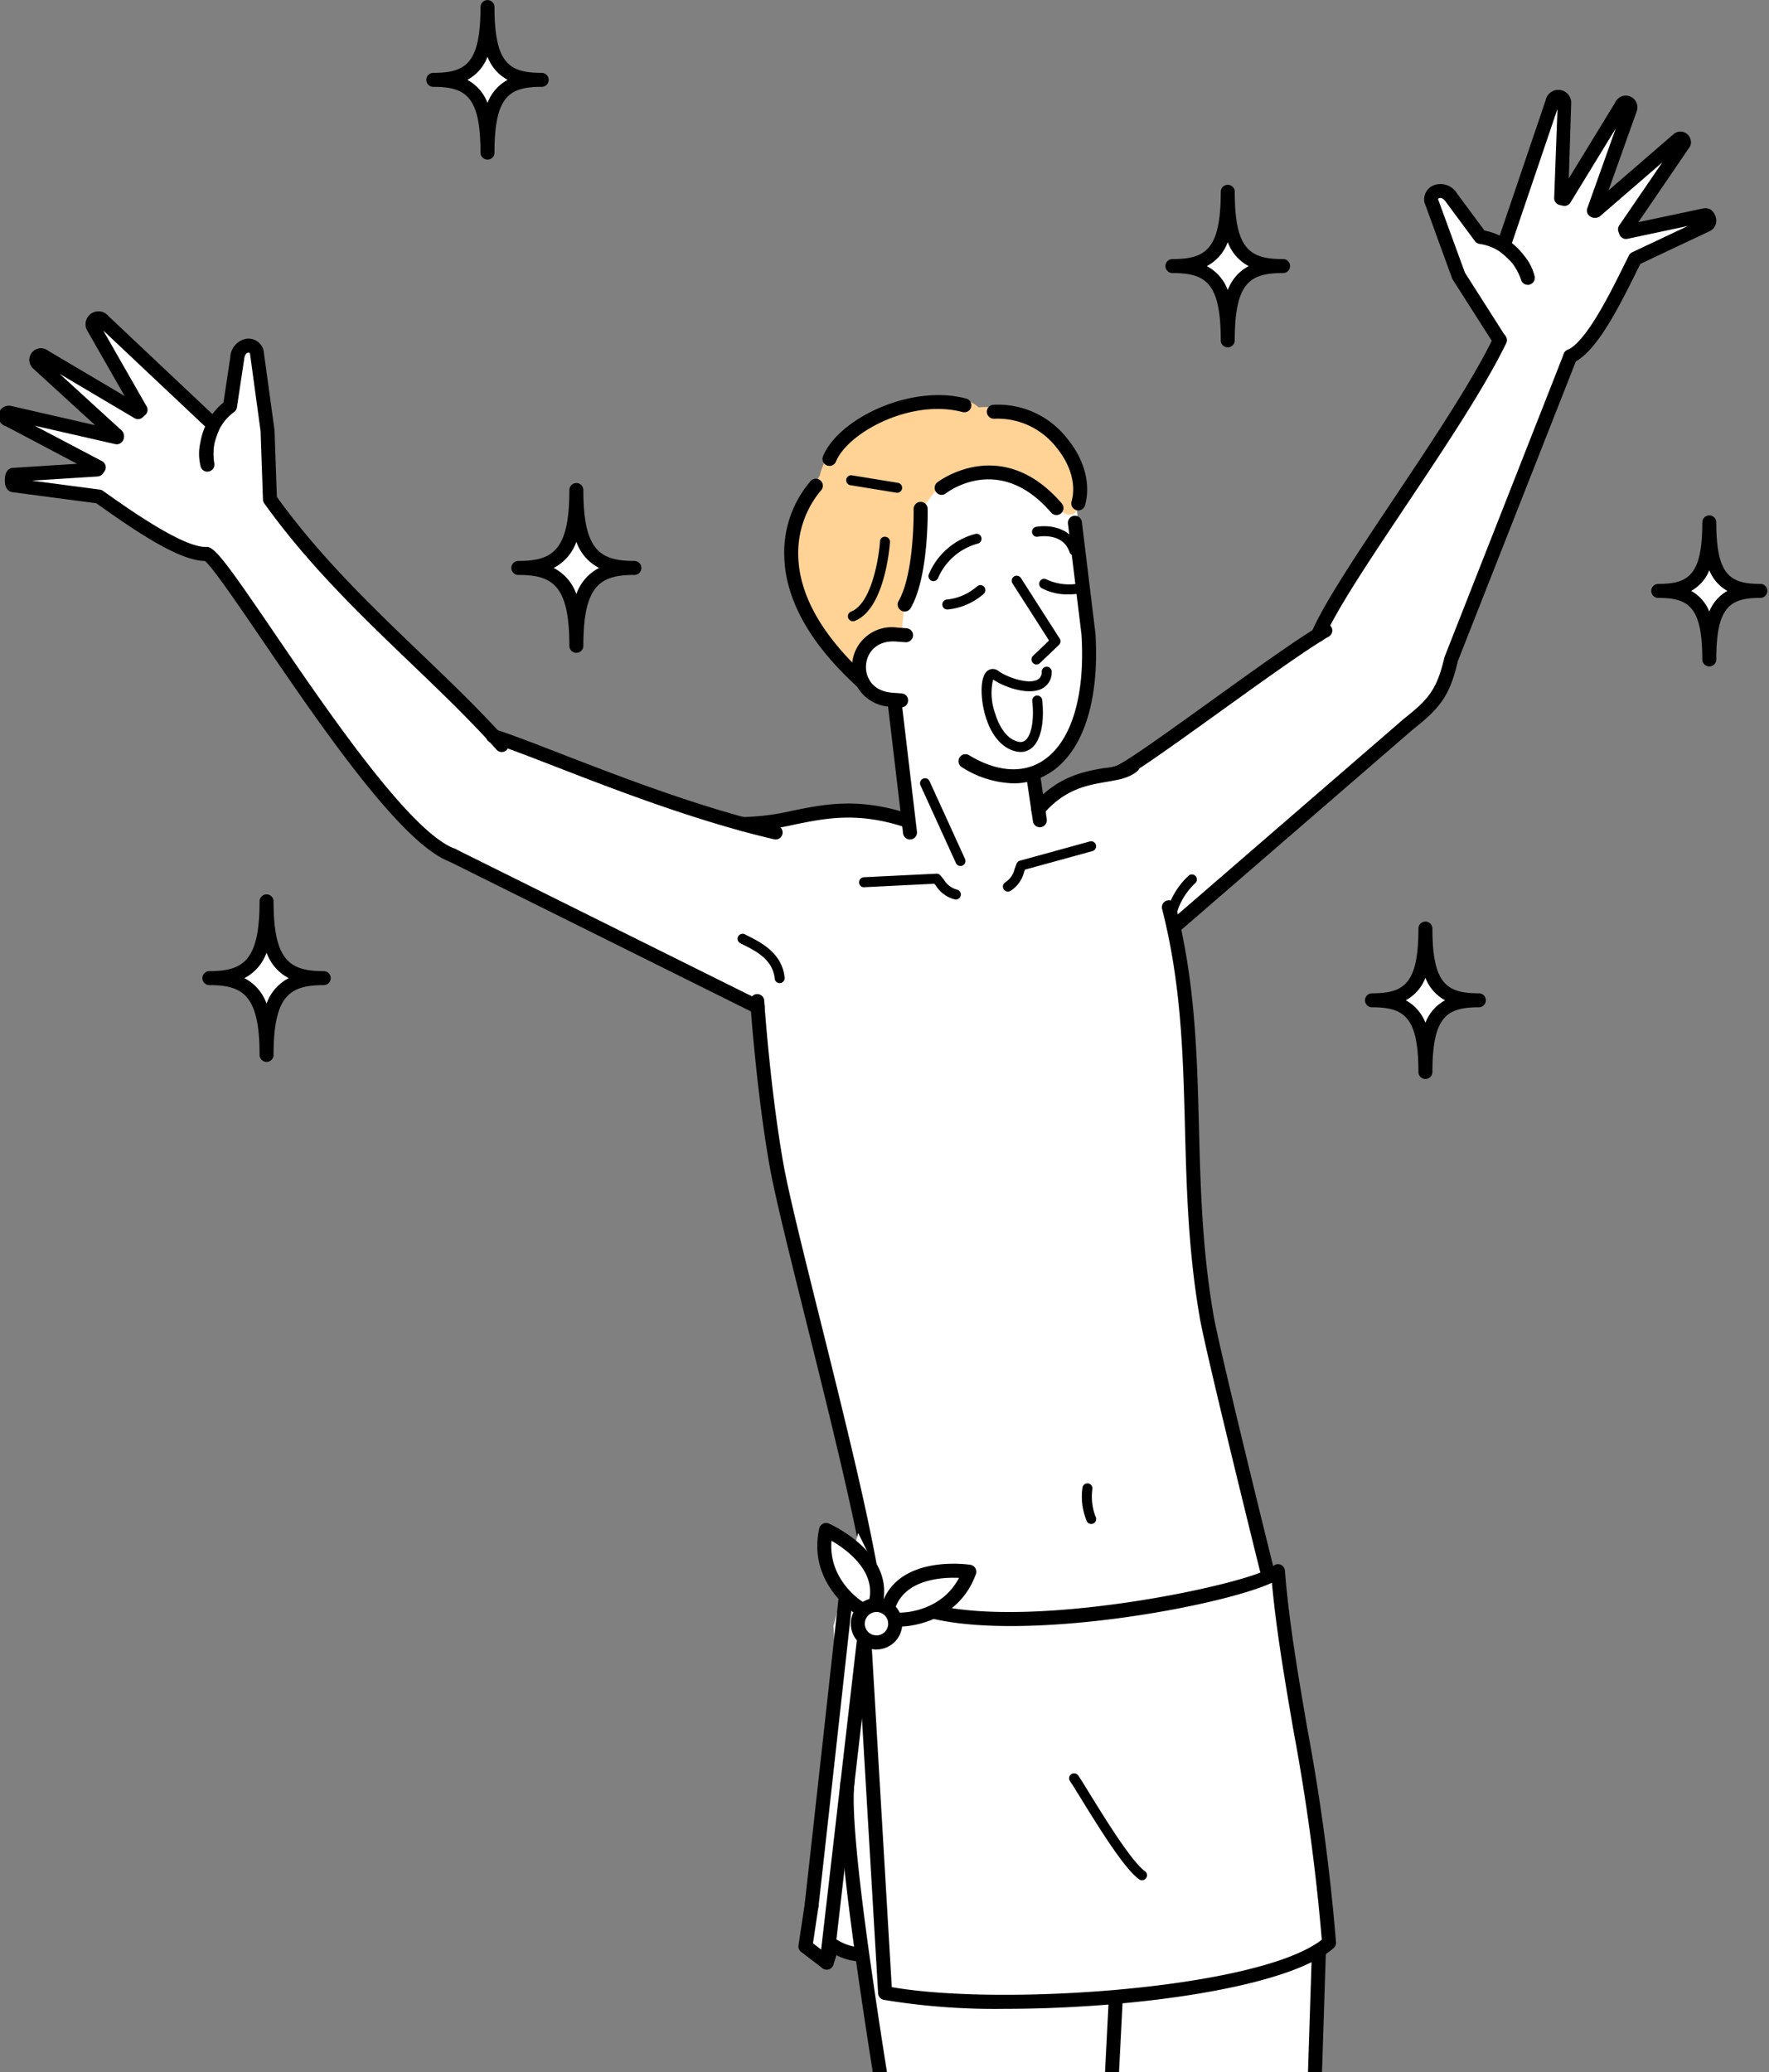<svg xmlns="http://www.w3.org/2000/svg" xmlns:xlink="http://www.w3.org/1999/xlink" width="257" height="301" viewBox="0 0 257 301">
  <rect x="0" y="0" width="257" height="301" fill="#808080" stroke="none"/>
  <defs>
    <clipPath id="clip-path">
      <path id="パス_173943" data-name="パス 173943" d="M0,0H257V301H0Z" transform="translate(109 8811.833)" fill="#fff" stroke="#707070" stroke-width="1"/>
    </clipPath>
  </defs>
  <g id="マスクグループ_226" data-name="マスクグループ 226" transform="translate(-109 -8811.833)" clip-path="url(#clip-path)">
    <g id="アートワーク_129" data-name="アートワーク 129" transform="translate(237.269 9045.909)">
      <g id="グループ_38351" data-name="グループ 38351" transform="translate(-128.488 -234.062)">
        <path id="パス_155787" data-name="パス 155787" d="M506.427,290.534a476.25,476.25,0,0,1-47.57-15.9c-9.185-9.488-20.531-19.13-26.448-27.479l-11.217,6.577c6.933,10.691,23.585,34.257,31.7,38.2l55.691,27.682Z" transform="translate(-386.987 -167.718)" fill="#fff"/>
        <path id="パス_155788" data-name="パス 155788" d="M67.05,62.372,56.741,67.236c-2.2,4.343-6,12.673-9.427,14.206l-4.566,11.5L32.5,87.114l4.214-7.282L31.089,69.739,27.116,58.88c-.236-1.415,1.747-2.212,2.93-.489l4.227,5.71a8.49,8.49,0,0,1,3.57,1.459c-.076-.06-.136-.122-.215-.182l7.065-20.816c.465-1.394,1.773-.755,1.728.092l-.434,13.8.478.117L54.7,45.09a.684.684,0,1,1,1.284.46L50.74,60.26l.168.1,12.025-10.4a.508.508,0,1,1,.718.718l-8.388,12.3.139.385,11.522-2.449C67.232,60.754,67.358,62.2,67.05,62.372Z" transform="translate(181.04 -29.686)" fill="#fff"/>
        <path id="パス_155789" data-name="パス 155789" d="M295.814,422.874c-2.2-10.4.457-37.428-3.77-50.6l-4.991-20.363L285.01,348.1c-3.867,2.081-5.826.24-11.877,4.576,0,0-16.055,2-19.956,2.688-7.48-3.279-14.719-.452-18.954.112l-8.768,1.662,5.606,22.456,3.805,29.867c4.21,18.009,13.657,47.881,13.852,59.363,19.959,6.595,38.907,4.609,57.122-3.589C301.637,448.113,295.814,422.874,295.814,422.874Z" transform="translate(-121.326 -236.215)" fill="#fff"/>
        <path id="パス_155790" data-name="パス 155790" d="M91,216.746l31-21.7c2.447-6.009,25.159-35.5,25.941-43.514l10.081,4.972L141.316,198.65c-1.023,2.232-1.166,5.363-7.456,10.384L98,239.861Z" transform="translate(69.702 -102.828)" fill="#fff"/>
        <path id="パス_155791" data-name="パス 155791" d="M86.91,242.823a1.013,1.013,0,0,0,.664-.248L121.6,213.135c3.983-3.137,5.421-4.927,6.581-9.954l17.292-43.921a1.017,1.017,0,1,0-1.892-.744L126.245,202.58c-1.082,4.639-2.232,6.069-5.937,8.988l-34.062,29.47a1.016,1.016,0,0,0,.664,1.784Z" transform="translate(83.826 -107.131)"/>
        <path id="パス_155792" data-name="パス 155792" d="M118.784,195.449a1.016,1.016,0,0,0,.934-.618c1.688-3.965,6.537-11.231,11.673-18.923,5.681-8.508,11.557-17.308,14.711-23.822a1.016,1.016,0,1,0-1.828-.884c-3.095,6.388-8.93,15.126-14.574,23.578-5.189,7.774-10.09,15.116-11.851,19.255a1.015,1.015,0,0,0,.536,1.332A1,1,0,0,0,118.784,195.449Z" transform="translate(72.92 -102.214)"/>
        <path id="パス_155793" data-name="パス 155793" d="M44.3,80.312a1.006,1.006,0,0,0,.414-.088c3.385-1.512,6.71-8.214,9.138-13.107l.628-1.258,9.991-4.715a1.653,1.653,0,0,0,1.03-1.4,2.019,2.019,0,0,0-.836-1.789,1.476,1.476,0,0,0-.962-.162l0-.012L54.189,59.8,61.481,49.11a1.393,1.393,0,0,0,.292-1.324,1.554,1.554,0,0,0-1.092-1.1,1.523,1.523,0,0,0-1.474.41l-9.354,8.084,4.079-11.439a1.726,1.726,0,0,0-.28-1.722,1.7,1.7,0,0,0-1.6-.576,1.72,1.72,0,0,0-1.268,1.04l-6.7,10.961.344-10.909a1.873,1.873,0,0,0-3.709-.444L34.046,61.749a9.461,9.461,0,0,0-2.216-.736L27.851,55.64a2.811,2.811,0,0,0-3.361-1.214A2.224,2.224,0,0,0,23.1,56.9l4.021,11.039a1.044,1.044,0,0,0,.1.2L33.2,77.515a1.016,1.016,0,0,0,1.712-1.092l-5.92-9.285L25.076,56.426c.014.03.022-.056.174-.116.216-.082.592-.006.946.508l4.249,5.739a1.015,1.015,0,0,0,.722.408,7.031,7.031,0,0,1,2.881,1.11,11.88,11.88,0,0,1,1.78,1.636,8.508,8.508,0,0,1,1.338,2.509,1.016,1.016,0,0,0,1.953-.55,7.44,7.44,0,0,0-1.6-3.1,9.4,9.4,0,0,0-1.7-1.73l6.62-19.5-.48,12.937a1.018,1.018,0,0,0,.772,1.018l.476.118a1.023,1.023,0,0,0,1.11-.456L50.907,46.18,46.774,57.77a1.014,1.014,0,0,0,.422,1.207,1.282,1.282,0,0,0,1.366.008l9.114-7.88-6.264,9.162a1.017,1.017,0,0,0-.116.914l.138.386a1.017,1.017,0,0,0,1.168.652l8.79-1.868-8.1,3.821a1.013,1.013,0,0,0-.472.46l-.79,1.583C50,70.306,46.605,77.153,43.889,78.367a1.016,1.016,0,0,0,.414,1.945ZM64.4,59.669ZM60.587,48.588a.108.108,0,0,1-.022.02Zm-.662-.77-.084.122A.428.428,0,0,1,59.925,47.818Z" transform="translate(184.051 -27.539)"/>
        <path id="パス_155794" data-name="パス 155794" d="M330.823,249.657c5.226-2.417,8.859-8.468,8.13-20.024l-2.2-20.235s-1.323-9.455-15.312-6.608c-19.14,3.9-5.929,24.053-12.827,26l2.5.974a4.76,4.76,0,1,0-.711,9.463l.352,2.252,1.973,16.686c7.21,5.855,12.883,1.151,19.173-1.429Z" transform="translate(-180.294 -137.249)" fill="#fff"/>
        <path id="パス_155795" data-name="パス 155795" d="M320.789,220.815c-15.481-13.383-8.9-25.09-8.9-25.09l2.675-4.937c1.5-6.163,8.86-10.163,15.781-11.217,5.333-.812,7.3,1.321,7.3,1.321,12.654-.909,14.755,12.45,14.755,12.45.191,1.756-.537,4.684-3.446,2.174.522-1.442-14.055-12.43-20.188,1.733l-.132,6.109s-2.378,7.427-2.028,10.03C321.567,213.785,320.1,216.575,320.789,220.815Z" transform="translate(-195.252 -121.731)" fill="#ffd295"/>
        <path id="パス_155796" data-name="パス 155796" d="M393.3,295.165a1.017,1.017,0,0,0,.074-2.031l-1.35-.1c-2.841-.212-3.971-2.177-3.833-4.027s1.58-3.625,4.391-3.409l1.351.1a1.045,1.045,0,0,0,1.09-.938,1.019,1.019,0,0,0-.938-1.09l-1.351-.1a5.775,5.775,0,1,0-.862,11.493l1.35.1C393.244,295.165,393.27,295.165,393.3,295.165Z" transform="translate(-262.155 -192.414)"/>
        <path id="パス_155797" data-name="パス 155797" d="M311.39,271.881a9.7,9.7,0,0,0,5.091-1.4c4.963-3,7.448-10.439,6.818-20.4l-1.971-16.194a1.016,1.016,0,0,0-2.017.244l1.964,16.136c.574,9.124-1.554,15.88-5.847,18.476-2.879,1.742-6.6,1.408-10.471-.942a1.016,1.016,0,1,0-1.056,1.736A14.567,14.567,0,0,0,311.39,271.881Z" transform="translate(-163.939 -158.101)"/>
        <path id="パス_155798" data-name="パス 155798" d="M387.617,335.048a.838.838,0,0,0,.122-.008,1.014,1.014,0,0,0,.888-1.128l-2.241-18.959a.991.991,0,0,0-1.128-.888,1.014,1.014,0,0,0-.888,1.128l2.241,18.959A1.013,1.013,0,0,0,387.617,335.048Z" transform="translate(-255.195 -213.114)"/>
        <path id="パス_155799" data-name="パス 155799" d="M327.56,357.131a.946.946,0,0,0,.15-.012,1.013,1.013,0,0,0,.856-1.152l-.872-5.889a1.026,1.026,0,0,0-1.152-.856,1.012,1.012,0,0,0-.856,1.152l.872,5.889A1.014,1.014,0,0,0,327.56,357.131Z" transform="translate(-176.276 -236.972)"/>
        <path id="パス_155800" data-name="パス 155800" d="M320.722,198.165a1.015,1.015,0,0,0,.976-.736c.876-3.049-.088-6.672-2.579-9.69a12.71,12.71,0,0,0-10.76-4.913,1.016,1.016,0,0,0-.922,1.1,1.033,1.033,0,0,0,1.1.922,10.836,10.836,0,0,1,9.012,4.183c2.064,2.5,2.885,5.43,2.195,7.836a1.013,1.013,0,0,0,.7,1.256A.977.977,0,0,0,320.722,198.165Z" transform="translate(-163.85 -124.035)"/>
        <path id="パス_155801" data-name="パス 155801" d="M380.546,242.73a1.008,1.008,0,0,0,.88-.51c2.617-4.553,2.465-14.015,2.457-14.415a1.016,1.016,0,0,0-1.016-1h-.02a1.018,1.018,0,0,0-1,1.036c0,.092.148,9.3-2.185,13.363a1.017,1.017,0,0,0,.88,1.522Z" transform="translate(-248.895 -153.91)"/>
        <path id="パス_155802" data-name="パス 155802" d="M335.845,217.551a1.016,1.016,0,0,0,.77-1.681c-8.782-10.192-17.989-3.139-18.081-3.067a1.016,1.016,0,0,0,1.254,1.6c.316-.246,7.794-5.9,15.286,2.8A1.02,1.02,0,0,0,335.845,217.551Z" transform="translate(-182.14 -142.748)"/>
        <path id="パス_155803" data-name="パス 155803" d="M417.175,246.885a1.016,1.016,0,0,0,.684-1.768c-6.459-5.875-9.832-11.745-10.028-17.442a14.142,14.142,0,0,1,3.289-9.646,1.017,1.017,0,0,0-1.462-1.414,15.938,15.938,0,0,0-3.859,11.079c.2,6.284,3.793,12.651,10.693,18.929A1.021,1.021,0,0,0,417.175,246.885Z" transform="translate(-291.639 -146.784)"/>
        <path id="パス_155804" data-name="パス 155804" d="M360.915,188.817a1.017,1.017,0,0,0,.94-.63c1.717-4.185,10.815-9.168,18.361-7.2a1.016,1.016,0,1,0,.516-1.964c-8.046-2.113-18.516,2.939-20.757,8.394a1.016,1.016,0,0,0,.94,1.4Z" transform="translate(-240.188 -121.149)"/>
        <path id="パス_155805" data-name="パス 155805" d="M398.475,217.307a.726.726,0,0,0,.116-1.442l-6.678-1.09a.725.725,0,1,0-.232,1.432l6.678,1.09A.748.748,0,0,0,398.475,217.307Z" transform="translate(-267.918 -145.737)"/>
        <path id="パス_155806" data-name="パス 155806" d="M397.293,254.833a.744.744,0,0,0,.26-.048c4.429-1.7,5.111-11.055,5.137-11.453a.727.727,0,0,0-.674-.772.682.682,0,0,0-.774.674c-.166,2.45-1.248,9.06-4.209,10.194a.726.726,0,0,0,.26,1.4Z" transform="translate(-273.175 -164.595)"/>
        <path id="パス_155807" data-name="パス 155807" d="M418.193,538.483a.876.876,0,0,0,.126-.008,1.014,1.014,0,0,0,.884-1.132c-1.1-8.94-5.376-26.1-9.144-41.234-2.422-9.733-4.515-18.139-5.249-22.326-1.91-10.895-2.757-23.452-2.765-23.578a1.016,1.016,0,0,0-2.028.136c.008.126.862,12.791,2.793,23.794.746,4.257,2.847,12.693,5.277,22.464,3.755,15.082,8.01,32.176,9.1,40.992A1.016,1.016,0,0,0,418.193,538.483Z" transform="translate(-290.802 -304.861)"/>
        <path id="パス_155808" data-name="パス 155808" d="M237.784,506.121a1.047,1.047,0,0,0,.246-.03,1.016,1.016,0,0,0,.74-1.232c-.08-.324-8.082-32.538-8.978-37.723-1.658-9.584-1.892-18.573-2.118-27.265-.284-10.865-.55-21.129-3.385-32.25a1.015,1.015,0,1,0-1.968.5c2.777,10.9,3.041,21.055,3.321,31.8.23,8.764.466,17.828,2.146,27.559.91,5.255,8.68,36.537,9.01,37.867A1.016,1.016,0,0,0,237.784,506.121Z" transform="translate(-53.27 -276.088)"/>
        <path id="パス_155809" data-name="パス 155809" d="M498.619,407.393a1.016,1.016,0,0,0,.452-1.927l-44.379-22.053a1.016,1.016,0,0,0-.9,1.82l44.379,22.053A1.019,1.019,0,0,0,498.619,407.393Z" transform="translate(-388.329 -260.108)"/>
        <path id="パス_155810" data-name="パス 155810" d="M487.161,345.524a1.016,1.016,0,0,0,.23-2.007c-11.177-2.6-22.905-7.148-31.47-10.467-3.835-1.486-7.146-2.769-9.474-3.513a1.017,1.017,0,1,0-.62,1.936c2.272.724,5.557,2,9.36,3.471,8.62,3.341,20.425,7.916,31.744,10.552A1.017,1.017,0,0,0,487.161,345.524Z" transform="translate(-374.266 -223.59)"/>
        <path id="パス_155811" data-name="パス 155811" d="M653.723,166.616l12.128-.775.235-.317-13.176-6.932a.508.508,0,1,1,.3-.971l15.5,3.545.1-.171-11.53-10.533a.684.684,0,1,1,.918-1.008l13.6,8.048.367-.327L665.3,145.186c-.437-.727.418-1.9,1.483-.892l16,15.074c-.042.09-.065.173-.1.262a8.487,8.487,0,0,1,2.47-2.962l1.056-7.025c.237-2.076,2.362-2.3,2.817-.941l1.581,11.454.353,10.019,7.807,9.466-4.545,15.143L681.76,178.1c-3.749.254-11.681-5.526-15.657-8.333l-12.182-1.732C653.57,168.031,653.371,166.611,653.723,166.616Z" transform="translate(-651.517 -97.65)" fill="#fff"/>
        <path id="パス_155812" data-name="パス 155812" d="M634.742,220.729a1.016,1.016,0,0,0,.354-1.968c-6.473-2.409-18.429-19.945-26.34-31.548-5.9-8.656-8.078-11.729-9.312-12.211a1,1,0,0,0-.438-.068c-3.185.136-10.723-5.119-14.344-7.682l-.658-.466a1.027,1.027,0,0,0-.454-.178l-9.864-1.3,9.542-.606a1.021,1.021,0,0,0,.75-.406l.236-.316a1.018,1.018,0,0,0-.342-1.508l-9.786-5.147L585.79,160a1.027,1.027,0,0,0,1.1-.474,1.258,1.258,0,0,0-.09-1.436l-9.09-8.3,10.873,6.436a1.007,1.007,0,0,0,1.194-.116l.368-.328a1.017,1.017,0,0,0,.206-1.262l-6.306-11.028,14.806,13.951a9.316,9.316,0,0,0-.684,2.286,7.441,7.441,0,0,0,.034,3.521,1,1,0,0,0,1.2.722,1.016,1.016,0,0,0,.788-1.153,8.458,8.458,0,0,1,.012-2.877,11.793,11.793,0,0,1,.78-2.211,7.031,7.031,0,0,1,2.045-2.367,1.027,1.027,0,0,0,.444-.7l1.057-7.026c.076-.658.372-.906.6-.93.2-.022.226.1.244.16l1.538,11.269.344,9.916a1.027,1.027,0,0,0,.19.556c6.418,8.96,13.992,16.224,21.315,23.248,4.447,4.265,8.646,8.294,12.445,12.551a1.016,1.016,0,0,0,1.516-1.352c-3.851-4.317-8.078-8.372-12.555-12.665-7.188-6.9-14.62-14.021-20.891-22.717l-.342-9.71-1.59-11.555a2.264,2.264,0,0,0-2.427-1.722,2.832,2.832,0,0,0-2.407,2.687l-.988,6.576a9.42,9.42,0,0,0-1.612,1.69L584.8,141.4a1.872,1.872,0,0,0-3.051,2.154l5.407,9.456L576.1,146.471a1.762,1.762,0,0,0-1.212-.4,1.7,1.7,0,0,0-1.581,1.738,1.768,1.768,0,0,0,.6,1.252l8.964,8.19-12.121-2.773a1.523,1.523,0,0,0-.824,2.933l10.323,5.446-9.272.592c-.218,0-1.208.07-1.226,1.768C569.726,166.9,570.79,167,571,167l12.033,1.59.452.32c5.513,3.905,11.669,8.044,15.328,8.062,1.08.852,4.729,6.2,8.262,11.385,8.536,12.523,20.229,29.673,27.311,32.308A1,1,0,0,0,634.742,220.729ZM571.16,165.471a.5.5,0,0,0-.136.008Zm-.008-.5a.526.526,0,0,1,.136.02l-.142-.02Zm-.93-8.534.052.012Zm.474-.9a.041.041,0,0,1,.022.014l-.024-.014Z" transform="translate(-568.831 -95.498)"/>
        <path id="パス_155813" data-name="パス 155813" d="M450.3,429.168c.022,0,.044,0,.066,0a.723.723,0,0,0,.656-.788c-.33-3.567-3.473-5.145-5.353-6.087l-.42-.214a.726.726,0,0,0-.664,1.292l.434.218c1.816.912,4.3,2.161,4.559,4.923A.725.725,0,0,0,450.3,429.168Z" transform="translate(-336.814 -286.363)"/>
        <path id="パス_155814" data-name="パス 155814" d="M323.109,273.023a.721.721,0,0,0,.5-.2l2.761-2.637a.729.729,0,0,0,.11-.916l-5.644-8.816a.727.727,0,0,0-1.224.784l5.321,8.312-2.329,2.224a.726.726,0,0,0,.5,1.25Z" transform="translate(-172.308 -176.515)"/>
        <path id="パス_155815" data-name="パス 155815" d="M317.212,242.024a.7.7,0,0,0,.228-.038.725.725,0,0,0,.46-.916c-1.078-3.251-4.555-3.5-6.244-3.179a.726.726,0,0,0,.27,1.426c.146-.032,3.651-.642,4.6,2.209A.723.723,0,0,0,317.212,242.024Z" transform="translate(-160.94 -161.36)"/>
        <path id="パス_155816" data-name="パス 155816" d="M355.9,248.084a.726.726,0,0,0,.674-.456,8.787,8.787,0,0,1,5.744-4.987.727.727,0,0,0,.55-.866.714.714,0,0,0-.864-.55,10.1,10.1,0,0,0-6.778,5.863.728.728,0,0,0,.4.944A.714.714,0,0,0,355.9,248.084Z" transform="translate(-220.069 -163.679)"/>
        <path id="パス_155817" data-name="パス 155817" d="M329.142,313.738a2.487,2.487,0,0,0,1.729-.682c1.218-1.128,1.74-3.695,1.4-6.864a.737.737,0,0,0-.8-.644.728.728,0,0,0-.644.8c.286,2.635-.084,4.849-.942,5.644a1.089,1.089,0,0,1-1.02.268c-2.085-.386-3.093-2.995-3.429-4.1a8.733,8.733,0,0,1-.3-4.943c1.557,1.064,5.007,2.332,7.026,1.362a2.626,2.626,0,0,0,1.488-2.439.727.727,0,1,0-1.452-.06,1.2,1.2,0,0,1-.666,1.19c-1.422.686-4.469-.448-5.589-1.268a1.291,1.291,0,0,0-1.518-.126c-1.23.78-1.034,3.713-.722,5.322.7,3.625,2.529,6.05,4.9,6.49A2.989,2.989,0,0,0,329.142,313.738Z" transform="translate(-180.641 -204.517)"/>
        <path id="パス_155818" data-name="パス 155818" d="M197.756,304.438a1.023,1.023,0,0,0,.366-.068c1.541-.594,6.364-4.027,14.121-9.606,6.238-4.487,12.687-9.126,15.97-11.035a1.016,1.016,0,1,0-1.02-1.756c-3.371,1.958-9.86,6.625-16.136,11.141-6.025,4.335-12.257,8.816-13.667,9.36a1.016,1.016,0,0,0,.366,1.964Z" transform="translate(-34.977 -191.25)"/>
        <path id="パス_155819" data-name="パス 155819" d="M284.64,351.253a1.006,1.006,0,0,0,.768-.352c3.133-3.619,6.342-4.169,9.17-4.653,1.778-.306,3.315-.568,4.475-1.572a1.015,1.015,0,1,0-1.328-1.536,7.488,7.488,0,0,1-3.489,1.1c-2.851.49-6.756,1.158-10.364,5.33a1.016,1.016,0,0,0,.768,1.68Z" transform="translate(-133.588 -232.684)"/>
        <path id="パス_155820" data-name="パス 155820" d="M387.285,367.138a37.489,37.489,0,0,0,7.56-.974c4.435-.894,9.024-1.819,15.752.37a1.016,1.016,0,0,0,.628-1.933c-7.234-2.355-12.087-1.376-16.782-.43a35.3,35.3,0,0,1-7.156.934.214.214,0,0,0-.124,0,1.016,1.016,0,0,0-.006,2.033Z" transform="translate(-279.061 -246.424)"/>
        <path id="パス_155821" data-name="パス 155821" d="M258.614,401.918a.728.728,0,0,0,.718-.616,9.74,9.74,0,0,1,2.816-4.819.726.726,0,1,0-1.008-1.044,11.156,11.156,0,0,0-3.245,5.643.728.728,0,0,0,.608.828A.682.682,0,0,0,258.614,401.918Z" transform="translate(-88.281 -268.203)"/>
        <path id="パス_155822" data-name="パス 155822" d="M304.69,676.249a.726.726,0,0,0,.6-1.128,8.174,8.174,0,0,1-.43-3.965.727.727,0,0,0-1.436-.22,9.179,9.179,0,0,0,.658,4.989A.725.725,0,0,0,304.69,676.249Z" transform="translate(-145.936 -454.876)"/>
        <path id="パス_155823" data-name="パス 155823" d="M269.093,942.671a25.27,25.27,0,0,0,.371,8.679c.992,3.609,17.323,15.671,20.648,16.518s7.151,3.95,8.483,3.719,2.529,4.6-1.757,4.237c0,0-.361,2.075-3.88,1.308,0,0,.045,2.121-3.841,1.038,0,0,.745,1.9-2.965.622,0,0-.25,2.3-3.055,1.228-1.417-.541-4.585-.435-6.465-2.855s-14.642-7.321-16.618-7.205-6.043.813-8.367-2.557-.5-5.971.945-9.571c1.774-4.406,2.253-12.633,2.253-12.633,2.863-29.438-6.233-64.914-.2-84.883.858-2.839-1.367-15.348-1.367-15.348L241.4,764.47c15.042-12.123,29.948-9.853,43.559.6l-4.895,96.86a24.766,24.766,0,0,1-1.019,6.414l-1.753,5.9C274.017,900.718,270.595,927.621,269.093,942.671Z" transform="translate(-120.44 -513.199)" fill="#fff"/>
        <path id="パス_155824" data-name="パス 155824" d="M157.5,1013.753s-.479,8.228-2.253,12.634c-1.449,3.6-3.269,6.2-.945,9.571s6.392,2.673,8.367,2.556,14.738,4.786,16.618,7.205,5.045,2.321,6.465,2.855c5.63,2.117,5.584-1.95,5.584-1.95,3.42,2.08,2.681-.647,2.681-.647,3.887,1.083,2.219-1.618,2.219-1.618,3.519.767,2.311-1.017,2.311-1.017,2.322,0,1.825-2.138.462-2.681-1.256-.5-1.02-2.9-4.345-3.744s-21.553-13.4-22.545-17.012a25.27,25.27,0,0,1-.371-8.679c1.5-15.051,4.924-41.954,8.2-68.426l1.754-5.9a24.783,24.783,0,0,0,1.019-6.414l1.594-49.078-31.871,5.938,4.854,30.9s.857,7.788,0,10.627C151.269,948.839,160.365,984.315,157.5,1013.753Z" transform="translate(7.817 -598.116)" fill="#fff"/>
        <path id="パス_155825" data-name="パス 155825" d="M406.735,704.249,401.109,692.8l-3.6,13.55c.045-.006.373,7.062.373,7.062l-4.435,39.45,3.088,2.356.382-2.848a8.64,8.64,0,0,0,5.132,1.608Z" transform="translate(-276.216 -470.13)" fill="#fff"/>
        <path id="パス_155826" data-name="パス 155826" d="M285.3,1050.866a1.017,1.017,0,0,0,1.01-.918c1.3-13.407.158-27.865-.95-41.844-1.306-16.5-2.54-32.092.7-42.842.892-2.953.128-10.215.038-11.033l-2.947-18.771a1.035,1.035,0,0,0-1.162-.846,1.019,1.019,0,0,0-.846,1.163l2.941,18.725c.226,2.062.686,8.01.032,10.174-3.357,11.119-2.107,26.891-.784,43.591,1.1,13.894,2.236,28.259.95,41.488a1.019,1.019,0,0,0,.914,1.11C285.238,1050.864,285.271,1050.866,285.3,1050.866Z" transform="translate(-120.279 -634.213)"/>
        <path id="パス_155827" data-name="パス 155827" d="M200.525,1010.094a1.016,1.016,0,0,0,1.008-.916c1.236-12.365,3.769-32.748,6.45-54.328l1.746-14.073,1.72-5.733a25.776,25.776,0,0,0,1.06-6.677l1.594-49.072a1.017,1.017,0,0,0-2.033-.064l-1.595,49.078a23.73,23.73,0,0,1-.976,6.156l-1.755,5.9-1.78,14.237c-2.683,21.592-5.217,41.986-6.454,54.377a1.012,1.012,0,0,0,.91,1.11A.887.887,0,0,0,200.525,1010.094Z" transform="translate(-21.251 -595.97)"/>
        <path id="パス_155828" data-name="パス 155828" d="M389.219,977.554a1.017,1.017,0,0,0,1.011-.918c1.3-13.405.158-27.861-.948-41.842-1.308-16.5-2.543-32.092.7-42.845.906-3,.074-10.7.038-11.033l-1.032-6.167c-4.429-26.395-10.495-62.541-9.532-71.172a1.016,1.016,0,1,0-2.02-.224c-.992,8.91,4.851,43.743,9.548,71.732l1.024,6.111c.224,2.052.682,8,.03,10.165-3.357,11.119-2.109,26.893-.786,43.593,1.1,13.893,2.237,28.259.95,41.486a1.019,1.019,0,0,0,.914,1.11C389.153,977.552,389.185,977.554,389.219,977.554Z" transform="translate(-255.109 -544.537)"/>
        <path id="パス_155829" data-name="パス 155829" d="M292.235,1039.584a1.017,1.017,0,0,0,1.008-.916c1.24-12.407,3.785-32.88,6.48-54.553l1.719-13.848,1.718-5.733a25.794,25.794,0,0,0,1.06-6.68l3.033-59.2a1.014,1.014,0,0,0-.962-1.066.978.978,0,0,0-1.066.962l-3.035,59.223a23.845,23.845,0,0,1-.978,6.178l-1.753,5.9-1.752,14.011c-2.7,21.685-5.243,42.168-6.483,54.6a1.012,1.012,0,0,0,.91,1.11A.887.887,0,0,0,292.235,1039.584Z" transform="translate(-143.877 -609.096)"/>
        <path id="パス_155830" data-name="パス 155830" d="M209.841,716.157c15.345,3.712,46.4-3.337,49.265-6.064,1.282,16.222,5.952,33.044,7.422,53.989-8.923,7.806-48.664,10.374-64.492,7.291l-3.912-54.2Z" transform="translate(-73.23 -481.864)" fill="#fff"/>
        <path id="パス_155831" data-name="パス 155831" d="M216.466,771.525c18.231,0,41.038-2.991,47.708-8.826a1.014,1.014,0,0,0,.346-.836,303.565,303.565,0,0,0-4.185-31.14c-1.367-7.966-2.657-15.49-3.239-22.858a1.015,1.015,0,0,0-1.712-.656c-2.537,2.411-34.1,9.27-49.136,5.628a1.016,1.016,0,1,0-.476,1.976c13.986,3.379,41.944-1.737,49.436-5.181.638,6.94,1.848,14,3.125,21.435a305.481,305.481,0,0,1,4.123,30.418c-9.128,7.124-46.44,9.694-62.475,6.887l-2.991-50.81a1.047,1.047,0,0,0-1.074-.954,1.015,1.015,0,0,0-.954,1.074l3.037,51.6a1.019,1.019,0,0,0,.82.938A98.98,98.98,0,0,0,216.466,771.525Z" transform="translate(-70.206 -479.717)"/>
        <path id="パス_155832" data-name="パス 155832" d="M274.069,1372.727a2.74,2.74,0,0,0,1.456-.39,2.563,2.563,0,0,0,.872-.892c1.08.276,2.275.376,2.977-.358a1.7,1.7,0,0,0,.218-.284,3.931,3.931,0,0,0,3.123-.508,2.3,2.3,0,0,0,.552-.614,4.4,4.4,0,0,0,3.021-.57,2.9,2.9,0,0,0,.83-.848,3.294,3.294,0,0,0,2.927-1.577,3.741,3.741,0,0,0-.2-3.827,1.784,1.784,0,0,0-1.793-.866h-.006a12.644,12.644,0,0,1-2.79-1.326,23.526,23.526,0,0,0-5.26-2.376c-3.5-.892-19.107-12.839-19.921-15.8a24.181,24.181,0,0,1-.342-8.3,1.018,1.018,0,0,0-.9-1.124,1.029,1.029,0,0,0-1.124.9,26.128,26.128,0,0,0,.39,9.012c1.164,4.243,18.131,16.454,21.391,17.284a22.093,22.093,0,0,1,4.775,2.185c1.683.934,2.967,1.622,3.911,1.574a1.846,1.846,0,0,1,.168,1.515c-.21.536-.818.76-1.792.686a1,1,0,0,0-1.086.838c-.1.354-.768.906-2.665.49a1,1,0,0,0-.862.208,1.018,1.018,0,0,0-.37.806v0a.415.415,0,0,1-.126.146c-.138.094-.718.368-2.427-.108a1.013,1.013,0,0,0-1.286,1.022,6.056,6.056,0,0,1-1.618-.382,1.016,1.016,0,0,0-1.343.85h0a.836.836,0,0,1-.318.52,1.777,1.777,0,0,1-1.364-.13,9.935,9.935,0,0,0-1.595-.4c-1.46-.288-3.279-.646-4.431-2.13-2.056-2.647-15.068-7.728-17.48-7.594l-.64.046c-2.015.16-5.063.4-6.83-2.165-1.648-2.393-.846-4.229.366-7.008.226-.516.46-1.05.684-1.608,1.814-4.509,2.3-12.611,2.324-12.953a1.016,1.016,0,0,0-.954-1.074,1,1,0,0,0-1.074.954c0,.082-.492,8.116-2.181,12.313-.218.54-.444,1.056-.662,1.556-1.268,2.9-2.469,5.649-.176,8.972,2.431,3.531,6.486,3.211,8.662,3.039l.6-.044c1.884-.148,14.148,4.743,15.756,6.814s4.039,2.561,5.641,2.877a8.49,8.49,0,0,1,1.264.3A4.8,4.8,0,0,0,274.069,1372.727ZM288.4,1364h0Z" transform="translate(-110.369 -904.604)"/>
        <path id="パス_155833" data-name="パス 155833" d="M286.76,1443.467a.726.726,0,0,0,.524-1.228L286,1440.9a.708.708,0,0,0-.3-.186l-2.138-.708a.725.725,0,1,0-.456,1.376l1.966.652,1.158,1.212A.724.724,0,0,0,286.76,1443.467Z" transform="translate(-121.344 -977.148)"/>
        <path id="パス_155834" data-name="パス 155834" d="M278.075,1438.807a.726.726,0,0,0,.556-1.192l-1.34-1.6a.739.739,0,0,0-.236-.186l-2.617-1.284a.726.726,0,0,0-.64,1.3l2.479,1.216,1.242,1.485A.719.719,0,0,0,278.075,1438.807Z" transform="translate(-109.695 -973.42)"/>
        <path id="パス_155835" data-name="パス 155835" d="M267.18,1434.565a.726.726,0,0,0,.55-1.2l-2.211-2.574a.694.694,0,0,0-.254-.19l-2.8-1.248a.725.725,0,0,0-.592,1.324l2.655,1.182,2.1,2.451A.719.719,0,0,0,267.18,1434.565Z" transform="translate(-94.959 -969.904)"/>
        <path id="パス_155836" data-name="パス 155836" d="M256.825,1430.372a.726.726,0,0,0,.528-1.222l-2.313-2.461a.7.7,0,0,0-.214-.158l-2.8-1.342a.726.726,0,0,0-.628,1.308l2.674,1.284,2.221,2.361A.721.721,0,0,0,256.825,1430.372Z" transform="translate(-81.244 -967.074)"/>
        <path id="パス_155837" data-name="パス 155837" d="M186.6,1322.139a3.936,3.936,0,0,0,2.307-.658,3.383,3.383,0,0,0,1.142-1.418,2.382,2.382,0,0,0,2.385-.042,1.659,1.659,0,0,0,.6-.864,2.316,2.316,0,0,0,2.265-.7,1.706,1.706,0,0,0,.338-.946,2.18,2.18,0,0,0,1.9-.77,1.515,1.515,0,0,0,.242-.626,2.069,2.069,0,0,0,1.392-1.56,2.737,2.737,0,0,0-1.754-2.895,2.215,2.215,0,0,1-.532-.724,5.787,5.787,0,0,0-3.939-3.061c-3.127-.8-20.943-13.129-21.813-16.3a24.182,24.182,0,0,1-.342-8.3,1.017,1.017,0,1,0-2.02-.228,26.13,26.13,0,0,0,.39,9.012c1.153,4.2,20.013,16.944,23.284,17.778a3.817,3.817,0,0,1,2.69,2.125,3.281,3.281,0,0,0,1.528,1.58.784.784,0,0,1,.512.624,1.393,1.393,0,0,1-.6.1,1.015,1.015,0,0,0-1,1.2,6.9,6.9,0,0,1-1.1-.164,1.015,1.015,0,0,0-1.08,1.526,2.03,2.03,0,0,1,.15.324,5.03,5.03,0,0,1-1.232-.218,1,1,0,0,0-.988.258,1.012,1.012,0,0,0-.264.986c.006.028.012.06.018.092a5.389,5.389,0,0,1-1.19-.58,1.017,1.017,0,0,0-1.544.88h0a1.693,1.693,0,0,1-.62,1.25c-.666.45-1.941.358-3.591-.262a10.553,10.553,0,0,0-1.574-.392c-1.464-.288-3.289-.646-4.445-2.135-2.057-2.645-15.066-7.672-17.48-7.6l-.64.046c-2.02.16-5.061.4-6.832-2.164-1.648-2.393-.846-4.227.368-7.006.226-.518.46-1.05.684-1.609,1.814-4.511,2.3-12.613,2.324-12.955a1.016,1.016,0,0,0-.954-1.074,1,1,0,0,0-1.074.954c0,.082-.492,8.116-2.181,12.315-.218.538-.442,1.054-.662,1.554-1.268,2.9-2.468,5.649-.178,8.972,2.437,3.531,6.492,3.207,8.662,3.039l.6-.044.048,0c1.747,0,13.993,4.611,15.708,6.816,1.622,2.089,4.051,2.566,5.657,2.883a8.674,8.674,0,0,1,1.25.3A9.2,9.2,0,0,0,186.6,1322.139Z" transform="translate(9.491 -870.056)"/>
        <path id="パス_155838" data-name="パス 155838" d="M185.063,1387.715a.727.727,0,0,0,.616-1.11c-1.526-2.443-1.64-2.479-1.917-2.571-.032-.01-.256-.06-.6-.124a19.66,19.66,0,0,1-3.523-.832.726.726,0,0,0-.72,1.26,18.739,18.739,0,0,0,3.969,1l.256.05c.254.348.826,1.233,1.3,1.989A.727.727,0,0,0,185.063,1387.715Z" transform="translate(13.797 -938.482)"/>
        <path id="パス_155839" data-name="パス 155839" d="M175.754,1384.72a.7.7,0,0,0,.336-.084.723.723,0,0,0,.306-.978l-1.44-2.753a.725.725,0,0,0-.436-.36l-3.367-.992a.726.726,0,1,0-.412,1.392l3.073.906,1.3,2.478A.723.723,0,0,0,175.754,1384.72Z" transform="translate(25.787 -936.133)"/>
        <path id="パス_155840" data-name="パス 155840" d="M168.127,1380.429a.726.726,0,0,0,.616-1.11l-1.634-2.625a.724.724,0,0,0-.4-.308l-2.451-.766a.725.725,0,0,0-.432,1.384l2.193.686,1.492,2.4A.727.727,0,0,0,168.127,1380.429Z" transform="translate(35.633 -933.461)"/>
        <path id="パス_155841" data-name="パス 155841" d="M161.422,1376.146a.727.727,0,0,0,.6-1.138l-1.827-2.643a.725.725,0,0,0-.4-.288l-1.824-.5a.727.727,0,1,0-.388,1.4l1.57.434,1.678,2.425A.723.723,0,0,0,161.422,1376.146Z" transform="translate(44.354 -930.722)"/>
        <path id="パス_155842" data-name="パス 155842" d="M250.817,1063.319a.726.726,0,0,0,.512-1.24c-.486-.486-1.258-3.231-1.694-5.494a.715.715,0,0,0-.848-.576.725.725,0,0,0-.576.848c.164.86,1.04,5.2,2.095,6.249A.718.718,0,0,0,250.817,1063.319Z" transform="translate(-74.338 -716.59)"/>
        <path id="パス_155843" data-name="パス 155843" d="M350.59,1097.77a.726.726,0,0,0,.512-1.24c-.486-.486-1.258-3.231-1.694-5.493a.725.725,0,1,0-1.424.272c.164.86,1.04,5.2,2.094,6.25A.72.72,0,0,0,350.59,1097.77Z" transform="translate(-206.179 -739.967)"/>
        <path id="パス_155844" data-name="パス 155844" d="M377.458,1364.357a.725.725,0,0,0,.724-.69,16.253,16.253,0,0,0-.856-4.931,4.576,4.576,0,0,1,.714-3.357,6.333,6.333,0,0,0,.866-2.755.727.727,0,0,0-.726-.724h0a.727.727,0,0,0-.724.728,5.25,5.25,0,0,1-.718,2.112,5.841,5.841,0,0,0-.8,4.4,14.567,14.567,0,0,1,.8,4.451.725.725,0,0,0,.688.76A.223.223,0,0,0,377.458,1364.357Z" transform="translate(-242.701 -917.389)"/>
        <path id="パス_155845" data-name="パス 155845" d="M281.112,1312.721a.725.725,0,0,0,.724-.688,16.183,16.183,0,0,0-.854-4.933,4.581,4.581,0,0,1,.714-3.359,6.354,6.354,0,0,0,.866-2.753.727.727,0,0,0-.726-.724h0a.728.728,0,0,0-.724.728,5.29,5.29,0,0,1-.718,2.11,5.84,5.84,0,0,0-.8,4.405,14.438,14.438,0,0,1,.8,4.449.724.724,0,0,0,.686.762A.249.249,0,0,0,281.112,1312.721Z" transform="translate(-115.392 -882.349)"/>
        <path id="パス_155846" data-name="パス 155846" d="M406.083,786.252a1.015,1.015,0,0,0,.966-.7l.45-1.389a8.343,8.343,0,0,0,3.465.914h.008a1.016,1.016,0,0,0,.008-2.033,7.607,7.607,0,0,1-3.485-1.178l5.045-43.7a1.017,1.017,0,1,0-2.02-.232l-5.448,47.186a1.015,1.015,0,0,0,.794,1.108A1,1,0,0,0,406.083,786.252Z" transform="translate(-285.762 -500.145)"/>
        <path id="パス_155847" data-name="パス 155847" d="M362.462,717s7.408.026,9.948-6.958c0,0-9.454-1.437-11.711,4.912Z" transform="translate(-231.364 -481.735)" fill="#fff"/>
        <path id="パス_155848" data-name="パス 155848" d="M360.313,715.855c.114,0,8.158-.074,10.9-7.626a1.015,1.015,0,0,0-.8-1.352c-.418-.068-10.309-1.482-12.821,5.577a1.017,1.017,0,0,0,1.917.68c1.472-4.145,6.733-4.469,9.25-4.357-2.6,4.973-8.19,5.045-8.446,5.045a1.016,1.016,0,0,0,0,2.033Z" transform="translate(-229.217 -479.573)"/>
        <path id="パス_155849" data-name="パス 155849" d="M407.3,702.694s-6.264-3.955-4.658-11.211c0,0,8.748,3.862,7.244,10.431Z" transform="translate(-282.412 -469.235)" fill="#fff"/>
        <path id="パス_155850" data-name="パス 155850" d="M405.136,701.565a1.017,1.017,0,0,0,.546-1.875c-.214-.136-4.887-3.2-4.415-8.792,2.173,1.264,6.45,4.353,5.467,8.644a1.016,1.016,0,0,0,1.981.452c1.672-7.3-7.436-11.415-7.824-11.587a1.007,1.007,0,0,0-.868.024,1.019,1.019,0,0,0-.534.686c-1.74,7.862,5.037,12.247,5.107,12.291A1.011,1.011,0,0,0,405.136,701.565Z" transform="translate(-280.25 -467.089)"/>
        <path id="パス_155851" data-name="パス 155851" d="M414.477,767.5a1.018,1.018,0,0,0,1.008-.9c.648-5.638,4.949-44.689,4.949-44.689l-2.021-.224s-4.3,39.044-4.949,44.681a1.016,1.016,0,0,0,.894,1.126C414.4,767.5,414.437,767.5,414.477,767.5Z" transform="translate(-296.347 -489.73)"/>
        <path id="パス_155852" data-name="パス 155852" d="M426.122,868.276a1.016,1.016,0,0,0,.616-1.825l-2.61-1.992.806-5.387a1.015,1.015,0,1,0-2.008-.3l-.9,5.981a1.016,1.016,0,0,0,.388.958l3.089,2.357A1.014,1.014,0,0,0,426.122,868.276Z" transform="translate(-305.801 -582.17)"/>
        <g id="グループ_38343" data-name="グループ 38343" transform="translate(123.82 232.125)">
          <path id="パス_155853" data-name="パス 155853" d="M394.262,727.551a2.719,2.719,0,1,0,3.214-2.111A2.719,2.719,0,0,0,394.262,727.551Z" transform="translate(-393.189 -724.365)" fill="#fff"/>
          <path id="パス_155854" data-name="パス 155854" d="M394.788,729.69a3.736,3.736,0,0,0,.752-7.394,3.733,3.733,0,0,0-4.415,2.9h0a3.745,3.745,0,0,0,3.663,4.5Zm-.012-5.441a1.749,1.749,0,0,1,.352.036,1.7,1.7,0,1,1-1.77,2.6,1.688,1.688,0,0,1-.244-1.278v0a1.7,1.7,0,0,1,.734-1.078A1.683,1.683,0,0,1,394.776,724.248Z" transform="translate(-391.045 -722.213)"/>
        </g>
        <path id="パス_155855" data-name="パス 155855" d="M290.993,816.971a.726.726,0,0,0,.422-1.316c-1.951-1.392-5.927-7.854-8.064-11.325-.766-1.242-1.354-2.2-1.644-2.6a.725.725,0,0,0-1.176.848c.278.386.844,1.31,1.585,2.51,3.171,5.153,6.437,10.3,8.456,11.745A.721.721,0,0,0,290.993,816.971Z" transform="translate(-124.863 -543.843)"/>
        <path id="パス_155856" data-name="パス 155856" d="M354.13,267.938h.016a9.256,9.256,0,0,0,5.283-2.295.726.726,0,0,0-.976-1.074,7.865,7.865,0,0,1-4.339,1.917.726.726,0,0,0,.016,1.452Z" transform="translate(-216.277 -179.409)"/>
        <path id="パス_155857" data-name="パス 155857" d="M312.547,263.862a9.932,9.932,0,0,0,1.872-.166.724.724,0,0,0,.564-.854.752.752,0,0,0-.854-.568,7.862,7.862,0,0,1-4.711-.564.726.726,0,1,0-.712,1.264A7.913,7.913,0,0,0,312.547,263.862Z" transform="translate(-157.123 -177.53)"/>
        <path id="パス_155858" data-name="パス 155858" d="M368.3,364.54a.739.739,0,0,0,.3-.066.727.727,0,0,0,.358-.962l-5.135-11.257a.726.726,0,1,0-1.32.6l5.135,11.257A.726.726,0,0,0,368.3,364.54Z" transform="translate(-228.542 -238.751)"/>
        <path id="パス_155859" data-name="パス 155859" d="M378.578,398.587a.727.727,0,0,0,.2-1.424,3.177,3.177,0,0,1-1.936-1.444c-.152-.194-.316-.4-.508-.63a.717.717,0,0,0-.59-.256l-10.533.516a.724.724,0,0,0-.688.76.678.678,0,0,0,.76.688l10.166-.5c.088.11.17.214.248.314a4.562,4.562,0,0,0,2.677,1.946A.792.792,0,0,0,378.578,398.587Z" transform="translate(-239.488 -267.928)"/>
        <path id="パス_155860" data-name="パス 155860" d="M304.079,387.488a.736.736,0,0,0,.41-.126,4.543,4.543,0,0,0,1.933-2.682l.138-.378,9.815-2.7a.726.726,0,0,0-.384-1.4L305.824,383a.731.731,0,0,0-.482.428c-.11.276-.2.526-.284.758a3.184,3.184,0,0,1-1.388,1.977.726.726,0,0,0,.41,1.326Z" transform="translate(-157.432 -257.983)"/>
        <g id="グループ_38350" data-name="グループ 38350" transform="translate(29.618)">
          <g id="グループ_38344" data-name="グループ 38344" transform="translate(139.917 26.835)">
            <path id="パス_155861" data-name="パス 155861" d="M218.89,97.442c6.027,0,8.036,2.7,8.036,10.789,0-8.092,2.009-10.789,8.036-10.789-6.027,0-8.036-2.7-8.036-10.789,0,3.846-.454,6.473-1.577,8.171C224.109,96.7,222.053,97.442,218.89,97.442Z" transform="translate(-217.874 -85.637)" fill="#fff"/>
            <path id="パス_155862" data-name="パス 155862" d="M224.781,107.1a1.015,1.015,0,0,0,1.016-1.016c0-8.364,2.165-9.775,7.02-9.775a1.016,1.016,0,1,0,0-2.032c-4.855,0-7.02-1.41-7.02-9.772a1.016,1.016,0,1,0-2.033,0c0,8.362-2.164,9.772-7.02,9.772a1.016,1.016,0,1,0,0,2.032c4.855,0,7.02,1.411,7.02,9.775A1.015,1.015,0,0,0,224.781,107.1ZM227.818,95.3a6.481,6.481,0,0,0-3.037,3.485,6.479,6.479,0,0,0-3.037-3.485,6.469,6.469,0,0,0,3.037-3.483A6.471,6.471,0,0,0,227.818,95.3Z" transform="translate(-215.729 -83.491)"/>
          </g>
          <g id="グループ_38345" data-name="グループ 38345" transform="translate(44.889 70.157)">
            <path id="パス_155863" data-name="パス 155863" d="M512.1,232.76c6.322,0,8.429,2.829,8.429,11.316,0-8.487,2.107-11.316,8.429-11.316-6.322,0-8.429-2.829-8.429-11.316,0,4.244-.527,7.073-1.844,8.841S515.263,232.76,512.1,232.76Z" transform="translate(-511.085 -220.427)" fill="#fff"/>
            <path id="パス_155864" data-name="パス 155864" d="M518.383,242.947a1.015,1.015,0,0,0,1.016-1.016c0-8.76,2.391-10.3,7.414-10.3a1.016,1.016,0,1,0,0-2.033c-5.023,0-7.414-1.54-7.414-10.3a1.016,1.016,0,1,0-2.033,0c0,8.76-2.39,10.3-7.414,10.3a1.016,1.016,0,1,0,0,2.033c5.023,0,7.414,1.541,7.414,10.3A1.015,1.015,0,0,0,518.383,242.947Zm3.3-12.333a6.8,6.8,0,0,0-3.3,3.8,6.8,6.8,0,0,0-3.3-3.8,6.8,6.8,0,0,0,3.3-3.8A6.8,6.8,0,0,0,521.684,230.614Z" transform="translate(-508.937 -218.281)"/>
          </g>
          <g id="グループ_38346" data-name="グループ 38346" transform="translate(0 129.91)">
            <path id="パス_155865" data-name="パス 155865" d="M652.534,418.506c6.23,0,8.306,2.788,8.306,11.152,0-8.364,2.076-11.152,8.306-11.152-6.23,0-8.306-2.788-8.306-11.152,0,3.751-.418,6.381-1.441,8.14C658.142,417.658,655.97,418.506,652.534,418.506Z" transform="translate(-651.518 -406.337)" fill="#fff"/>
            <path id="パス_155866" data-name="パス 155866" d="M658.7,428.527a1.015,1.015,0,0,0,1.016-1.016c0-8.618,2.351-10.135,7.29-10.135a1.016,1.016,0,1,0,0-2.033c-4.939,0-7.29-1.516-7.29-10.136a1.016,1.016,0,1,0-2.032,0c0,8.62-2.351,10.136-7.29,10.136a1.016,1.016,0,1,0,0,2.033c4.939,0,7.29,1.516,7.29,10.135A1.015,1.015,0,0,0,658.7,428.527Zm3.217-12.167a6.7,6.7,0,0,0-3.217,3.7,6.706,6.706,0,0,0-3.217-3.7,6.7,6.7,0,0,0,3.217-3.7A6.7,6.7,0,0,0,661.912,416.36Z" transform="translate(-649.373 -404.191)"/>
          </g>
          <g id="グループ_38347" data-name="グループ 38347" transform="translate(32.538)">
            <path id="パス_155867" data-name="パス 155867" d="M554,13.733c5.9,0,7.873,2.642,7.873,10.569,0-7.927,1.968-10.569,7.873-10.569-5.9,0-7.873-2.642-7.873-10.569,0,3.964-.492,6.606-1.722,8.257S556.949,13.733,554,13.733Z" transform="translate(-552.981 -2.147)" fill="#fff"/>
            <path id="パス_155868" data-name="パス 155868" d="M559.726,23.172a1.015,1.015,0,0,0,1.016-1.016c0-8.174,2.115-9.553,6.856-9.553a1.016,1.016,0,0,0,0-2.033c-4.741,0-6.856-1.38-6.856-9.554a1.016,1.016,0,0,0-2.033,0c0,8.174-2.115,9.554-6.856,9.554a1.016,1.016,0,0,0,0,2.033c4.741,0,6.856,1.379,6.856,9.553A1.015,1.015,0,0,0,559.726,23.172Zm2.929-11.585a6.343,6.343,0,0,0-2.929,3.355,6.343,6.343,0,0,0-2.929-3.355,6.348,6.348,0,0,0,2.929-3.355A6.348,6.348,0,0,0,562.655,11.587Z" transform="translate(-550.838)"/>
          </g>
          <g id="グループ_38348" data-name="グループ 38348" transform="translate(168.91 133.863)">
            <path id="パス_155869" data-name="パス 155869" d="M130.4,430.071c5.82,0,7.76,2.6,7.76,10.418,0-7.813,1.94-10.418,7.76-10.418-5.82,0-7.76-2.6-7.76-10.417,0,3.49-.387,5.94-1.334,7.584C135.655,429.274,133.622,430.071,130.4,430.071Z" transform="translate(-129.385 -418.637)" fill="#fff"/>
            <path id="パス_155870" data-name="パス 155870" d="M136.016,439.358a1.015,1.015,0,0,0,1.016-1.016c0-8.044,2.08-9.4,6.744-9.4a1.016,1.016,0,1,0,0-2.033c-4.663,0-6.744-1.358-6.744-9.4a1.016,1.016,0,1,0-2.033,0c0,8.044-2.08,9.4-6.743,9.4a1.016,1.016,0,1,0,0,2.033c4.663,0,6.743,1.356,6.743,9.4A1.015,1.015,0,0,0,136.016,439.358Zm2.853-11.433a6.259,6.259,0,0,0-2.853,3.265,6.258,6.258,0,0,0-2.853-3.265,6.256,6.256,0,0,0,2.853-3.267A6.257,6.257,0,0,0,138.869,427.925Z" transform="translate(-127.24 -416.49)"/>
          </g>
          <g id="グループ_38349" data-name="グループ 38349" transform="translate(210.498 74.858)">
            <path id="パス_155871" data-name="パス 155871" d="M3.163,246.024c5.56,0,7.414,2.488,7.414,9.953,0-7.465,1.853-9.953,7.414-9.953-5.56,0-7.414-2.488-7.414-9.953,0,3.571-.424,6-1.476,7.569C7.955,245.347,6.063,246.024,3.163,246.024Z" transform="translate(-2.147 -235.054)" fill="#fff"/>
            <path id="パス_155872" data-name="パス 155872" d="M8.43,254.847a1.015,1.015,0,0,0,1.016-1.016c0-7.648,1.975-8.938,6.4-8.938a1.016,1.016,0,1,0,0-2.033c-4.423,0-6.4-1.29-6.4-8.936a1.016,1.016,0,0,0-2.033,0c0,7.646-1.974,8.936-6.4,8.936a1.016,1.016,0,1,0,0,2.033c4.423,0,6.4,1.29,6.4,8.938A1.015,1.015,0,0,0,8.43,254.847Zm2.625-10.971a6,6,0,0,0-2.625,3,6,6,0,0,0-2.625-3,5.99,5.99,0,0,0,2.625-3A5.993,5.993,0,0,0,11.054,243.877Z" transform="translate(0 -232.908)"/>
          </g>
        </g>
      </g>
    </g>
  </g>
</svg>
